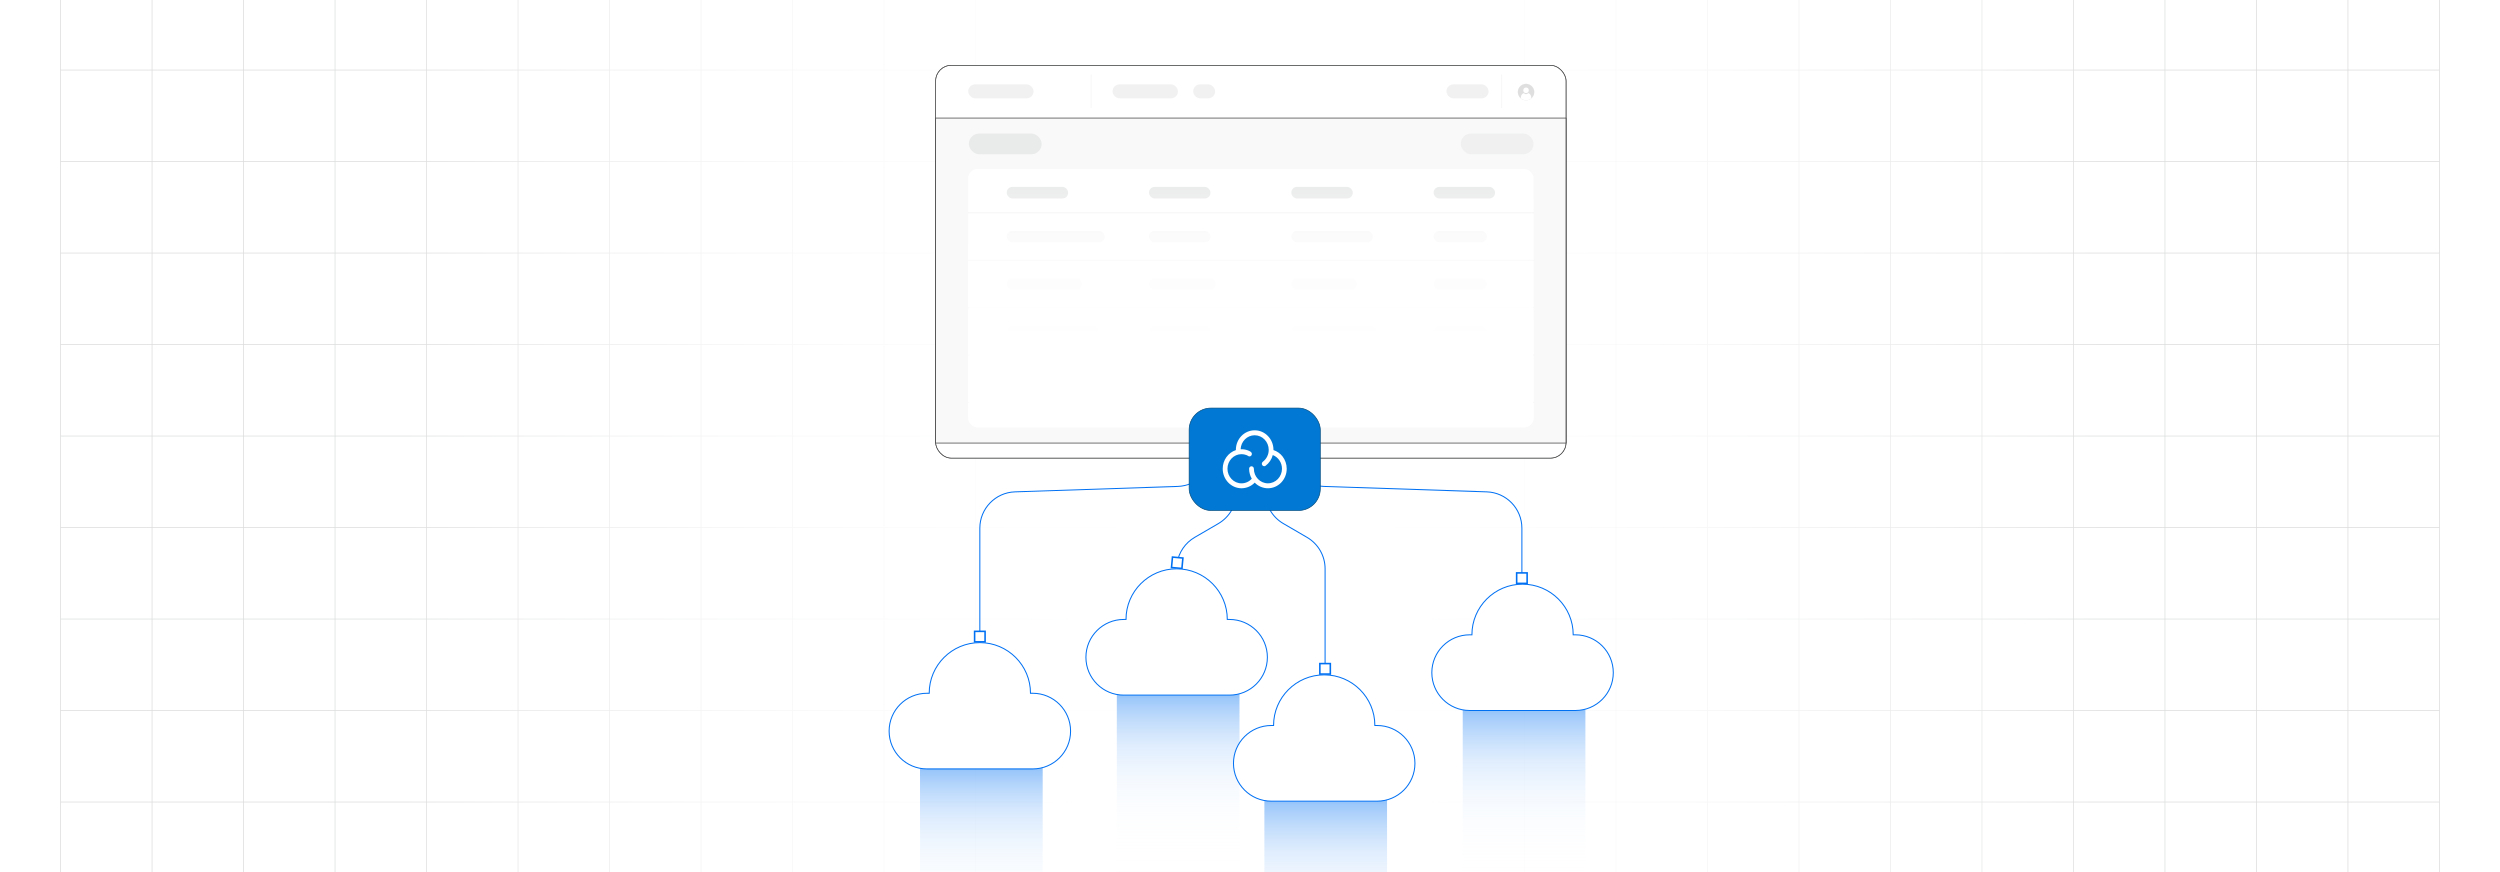 <?xml version="1.0" encoding="UTF-8"?><svg id="Layer_1" xmlns="http://www.w3.org/2000/svg" xmlns:xlink="http://www.w3.org/1999/xlink" viewBox="0 0 860 300"><defs><clipPath id="clippath"><rect y="0" width="860" height="300" fill="none" stroke-width="0"/></clipPath><linearGradient id="linear-gradient" x1="136.058" y1="150" x2="723.942" y2="150" gradientUnits="userSpaceOnUse"><stop offset="0" stop-color="#fff" stop-opacity="0"/><stop offset=".039" stop-color="#fff" stop-opacity=".179"/><stop offset=".087" stop-color="#fff" stop-opacity=".369"/><stop offset=".137" stop-color="#fff" stop-opacity=".539"/><stop offset=".189" stop-color="#fff" stop-opacity=".681"/><stop offset=".244" stop-color="#fff" stop-opacity=".797"/><stop offset=".301" stop-color="#fff" stop-opacity=".887"/><stop offset=".363" stop-color="#fff" stop-opacity=".951"/><stop offset=".432" stop-color="#fff" stop-opacity=".988"/><stop offset=".523" stop-color="#fff"/><stop offset=".583" stop-color="#fff" stop-opacity=".984"/><stop offset=".643" stop-color="#fff" stop-opacity=".937"/><stop offset=".703" stop-color="#fff" stop-opacity=".858"/><stop offset=".763" stop-color="#fff" stop-opacity=".747"/><stop offset=".823" stop-color="#fff" stop-opacity=".604"/><stop offset=".883" stop-color="#fff" stop-opacity=".428"/><stop offset=".943" stop-color="#fff" stop-opacity=".225"/><stop offset="1" stop-color="#fff" stop-opacity="0"/></linearGradient><linearGradient id="linear-gradient-2" x1="430.303" y1="146.972" x2="430.303" y2="58.146" gradientUnits="userSpaceOnUse"><stop offset="0" stop-color="#fff"/><stop offset=".232" stop-color="#fff" stop-opacity=".99"/><stop offset=".368" stop-color="#fff" stop-opacity=".958"/><stop offset=".48" stop-color="#fff" stop-opacity=".902"/><stop offset=".578" stop-color="#fff" stop-opacity=".823"/><stop offset=".668" stop-color="#fff" stop-opacity=".721"/><stop offset=".751" stop-color="#fff" stop-opacity=".595"/><stop offset=".83" stop-color="#fff" stop-opacity=".446"/><stop offset=".904" stop-color="#fff" stop-opacity=".272"/><stop offset=".973" stop-color="#fff" stop-opacity=".082"/><stop offset="1" stop-color="#fff" stop-opacity="0"/></linearGradient><filter id="drop-shadow-4" filterUnits="userSpaceOnUse"><feOffset dx=".244" dy=".244"/><feGaussianBlur result="blur" stdDeviation=".367"/><feFlood flood-color="#333" flood-opacity=".08"/><feComposite in2="blur" operator="in"/><feComposite in="SourceGraphic"/></filter><filter id="drop-shadow-5" filterUnits="userSpaceOnUse"><feOffset dx="1.622" dy="1.622"/><feGaussianBlur result="blur-2" stdDeviation="2.434"/><feFlood flood-color="#333" flood-opacity=".06"/><feComposite in2="blur-2" operator="in"/><feComposite in="SourceGraphic"/></filter><linearGradient id="linear-gradient-3" x1="337.584" y1="334.365" x2="337.584" y2="261.273" gradientUnits="userSpaceOnUse"><stop offset="0" stop-color="#fff" stop-opacity="0"/><stop offset=".191" stop-color="#f7fafe" stop-opacity=".015"/><stop offset=".371" stop-color="#dfedfd" stop-opacity=".062"/><stop offset=".547" stop-color="#b7d6fb" stop-opacity=".141"/><stop offset=".72" stop-color="#7eb7f8" stop-opacity=".251"/><stop offset=".89" stop-color="#378ff5" stop-opacity=".392"/><stop offset="1" stop-color="#0070f3" stop-opacity=".5"/></linearGradient><linearGradient id="linear-gradient-4" x1="405.285" y1="308.975" x2="405.285" y2="235.882" xlink:href="#linear-gradient-3"/><linearGradient id="linear-gradient-5" x1="456.045" y1="345.454" x2="456.045" y2="272.362" xlink:href="#linear-gradient-3"/><linearGradient id="linear-gradient-6" x1="524.278" y1="314.26" x2="524.278" y2="241.168" xlink:href="#linear-gradient-3"/></defs><rect y="0" width="860" height="300" rx="5" ry="5" fill="#fff" stroke-width="0"/><rect y="0" width="860" height="300" rx="5" ry="5" fill="#fff" stroke-width="0"/><rect y="0" width="860" height="300" rx="5" ry="5" fill="#fff" stroke-width="0"/><g clip-path="url(#clippath)"><rect y="0" width="860" height="300" rx="5" ry="5" fill="#fff" stroke-width="0"/><rect x="20.832" y="-7.373" width="818.338" height="314.746" fill="none" stroke="#dbdcdd" stroke-miterlimit="10" stroke-width=".25"/><line x1="20.83" y1="275.899" x2="839.168" y2="275.899" fill="none" stroke="#dbdcdd" stroke-miterlimit="10" stroke-width=".25"/><line x1="20.83" y1="244.424" x2="839.168" y2="244.424" fill="none" stroke="#dbdcdd" stroke-miterlimit="10" stroke-width=".25"/><line x1="20.83" y1="212.949" x2="839.168" y2="212.949" fill="none" stroke="#dbdcdd" stroke-miterlimit="10" stroke-width=".25"/><line x1="20.83" y1="181.475" x2="839.168" y2="181.475" fill="none" stroke="#dbdcdd" stroke-miterlimit="10" stroke-width=".25"/><line x1="20.83" y1="150" x2="839.168" y2="150" fill="none" stroke="#dbdcdd" stroke-miterlimit="10" stroke-width=".25"/><line x1="20.83" y1="118.526" x2="839.168" y2="118.526" fill="none" stroke="#dbdcdd" stroke-miterlimit="10" stroke-width=".25"/><line x1="20.83" y1="87.051" x2="839.168" y2="87.051" fill="none" stroke="#dbdcdd" stroke-miterlimit="10" stroke-width=".25"/><line x1="20.83" y1="55.577" x2="839.168" y2="55.577" fill="none" stroke="#dbdcdd" stroke-miterlimit="10" stroke-width=".25"/><line x1="20.83" y1="24.102" x2="839.168" y2="24.102" fill="none" stroke="#dbdcdd" stroke-miterlimit="10" stroke-width=".25"/><polyline points="807.692 307.373 807.692 275.896 807.692 244.428 807.692 212.95 807.692 181.473 807.692 150.005 807.692 118.527 807.692 87.05 807.692 55.582 807.692 55.572 807.692 24.104 807.692 -7.373" fill="none" stroke="#dbdcdd" stroke-miterlimit="10" stroke-width=".25"/><polyline points="776.215 307.373 776.215 275.896 776.215 244.428 776.215 212.95 776.215 181.473 776.215 150.005 776.215 118.527 776.215 87.05 776.215 55.582 776.215 55.572 776.215 24.104 776.215 -7.373" fill="none" stroke="#dbdcdd" stroke-miterlimit="10" stroke-width=".25"/><polyline points="744.747 307.373 744.747 275.896 744.747 244.428 744.747 212.95 744.747 181.473 744.747 150.005 744.747 118.527 744.747 87.05 744.747 55.582 744.747 55.572 744.747 24.104 744.747 -7.373" fill="none" stroke="#dbdcdd" stroke-miterlimit="10" stroke-width=".25"/><polyline points="713.269 307.373 713.269 275.896 713.269 244.428 713.269 212.95 713.269 181.473 713.269 150.005 713.269 118.527 713.269 87.05 713.269 55.582 713.269 55.572 713.269 24.104 713.269 -7.373" fill="none" stroke="#dbdcdd" stroke-miterlimit="10" stroke-width=".25"/><polyline points="681.792 307.373 681.792 275.896 681.792 244.428 681.792 212.95 681.792 181.473 681.792 150.005 681.792 118.527 681.792 87.05 681.792 55.582 681.792 55.572 681.792 24.104 681.792 -7.373" fill="none" stroke="#dbdcdd" stroke-miterlimit="10" stroke-width=".25"/><polyline points="650.324 307.373 650.324 275.896 650.324 244.428 650.324 212.95 650.324 181.473 650.324 150.005 650.324 118.527 650.324 87.05 650.324 55.582 650.324 55.572 650.324 24.104 650.324 -7.373" fill="none" stroke="#dbdcdd" stroke-miterlimit="10" stroke-width=".25"/><polyline points="618.847 307.373 618.847 275.896 618.847 244.428 618.847 212.95 618.847 181.473 618.847 150.005 618.847 118.527 618.847 87.05 618.847 55.582 618.847 55.572 618.847 24.104 618.847 -7.373" fill="none" stroke="#dbdcdd" stroke-miterlimit="10" stroke-width=".25"/><polyline points="587.369 307.373 587.369 275.896 587.369 244.428 587.369 212.95 587.369 181.473 587.369 150.005 587.369 118.527 587.369 87.05 587.369 55.582 587.369 55.572 587.369 24.104 587.369 -7.373" fill="none" stroke="#dbdcdd" stroke-miterlimit="10" stroke-width=".25"/><polyline points="555.901 307.373 555.901 275.896 555.901 244.428 555.901 212.95 555.901 181.473 555.901 150.005 555.901 118.527 555.901 87.05 555.901 55.582 555.901 55.572 555.901 24.104 555.901 -7.373" fill="none" stroke="#dbdcdd" stroke-miterlimit="10" stroke-width=".25"/><polyline points="524.424 307.373 524.424 275.896 524.424 244.428 524.424 212.95 524.424 181.473 524.424 150.005 524.424 118.527 524.424 87.05 524.424 55.582 524.424 55.572 524.424 24.104 524.424 -7.373" fill="none" stroke="#dbdcdd" stroke-miterlimit="10" stroke-width=".25"/><polyline points="492.946 307.373 492.946 275.896 492.946 244.428 492.946 212.95 492.946 181.473 492.946 150.005 492.946 118.527 492.946 87.05 492.946 55.582 492.946 55.572 492.946 24.104 492.946 -7.373" fill="none" stroke="#dbdcdd" stroke-miterlimit="10" stroke-width=".25"/><polyline points="461.478 307.373 461.478 275.896 461.478 244.428 461.478 212.95 461.478 181.473 461.478 150.005 461.478 118.527 461.478 87.05 461.478 55.582 461.478 55.572 461.478 24.104 461.478 -7.373" fill="none" stroke="#dbdcdd" stroke-miterlimit="10" stroke-width=".25"/><polyline points="430.001 307.373 430.001 275.896 430.001 244.428 430.001 212.95 430.001 181.473 430.001 150.005 430.001 118.527 430.001 87.05 430.001 55.582 430.001 55.572 430.001 24.104 430.001 -7.373" fill="none" stroke="#dbdcdd" stroke-miterlimit="10" stroke-width=".25"/><polyline points="398.523 307.373 398.523 275.896 398.523 244.428 398.523 212.95 398.523 181.473 398.523 150.005 398.523 118.527 398.523 87.05 398.523 55.582 398.523 55.572 398.523 24.104 398.523 -7.373" fill="none" stroke="#dbdcdd" stroke-miterlimit="10" stroke-width=".25"/><polyline points="367.046 307.373 367.046 275.896 367.046 244.428 367.046 212.95 367.046 181.473 367.046 150.005 367.046 118.527 367.046 87.05 367.046 55.582 367.046 55.572 367.046 24.104 367.046 -7.373" fill="none" stroke="#dbdcdd" stroke-miterlimit="10" stroke-width=".25"/><polyline points="335.578 307.373 335.578 275.896 335.578 244.428 335.578 212.95 335.578 181.473 335.578 150.005 335.578 118.527 335.578 87.05 335.578 55.582 335.578 55.572 335.578 24.104 335.578 -7.373" fill="none" stroke="#dbdcdd" stroke-miterlimit="10" stroke-width=".25"/><polyline points="304.101 307.373 304.101 275.896 304.101 244.428 304.101 212.95 304.101 181.473 304.101 150.005 304.101 118.527 304.101 87.05 304.101 55.582 304.101 55.572 304.101 24.104 304.101 -7.373" fill="none" stroke="#dbdcdd" stroke-miterlimit="10" stroke-width=".25"/><polyline points="272.623 307.373 272.623 275.896 272.623 244.428 272.623 212.95 272.623 181.473 272.623 150.005 272.623 118.527 272.623 87.05 272.623 55.582 272.623 55.572 272.623 24.104 272.623 -7.373" fill="none" stroke="#dbdcdd" stroke-miterlimit="10" stroke-width=".25"/><polyline points="241.155 307.373 241.155 275.896 241.155 244.428 241.155 212.95 241.155 181.473 241.155 150.005 241.155 118.527 241.155 87.05 241.155 55.582 241.155 55.572 241.155 24.104 241.155 -7.373" fill="none" stroke="#dbdcdd" stroke-miterlimit="10" stroke-width=".25"/><polyline points="209.678 307.373 209.678 275.896 209.678 244.428 209.678 212.95 209.678 181.473 209.678 150.005 209.678 118.527 209.678 87.05 209.678 55.582 209.678 55.572 209.678 24.104 209.678 -7.373" fill="none" stroke="#dbdcdd" stroke-miterlimit="10" stroke-width=".25"/><polyline points="178.2 307.373 178.2 275.896 178.2 244.428 178.2 212.95 178.2 181.473 178.2 150.005 178.2 118.527 178.2 87.05 178.2 55.582 178.2 55.572 178.2 24.104 178.2 -7.373" fill="none" stroke="#dbdcdd" stroke-miterlimit="10" stroke-width=".25"/><polyline points="146.732 307.373 146.732 275.896 146.732 244.428 146.732 212.95 146.732 181.473 146.732 150.005 146.732 118.527 146.732 87.05 146.732 55.582 146.732 55.572 146.732 24.104 146.732 -7.373" fill="none" stroke="#dbdcdd" stroke-miterlimit="10" stroke-width=".25"/><polyline points="115.255 307.373 115.255 275.896 115.255 244.428 115.255 212.95 115.255 181.473 115.255 150.005 115.255 118.527 115.255 87.05 115.255 55.582 115.255 55.572 115.255 24.104 115.255 -7.373" fill="none" stroke="#dbdcdd" stroke-miterlimit="10" stroke-width=".25"/><polyline points="83.777 307.373 83.777 275.896 83.777 244.428 83.777 212.95 83.777 181.473 83.777 150.005 83.777 118.527 83.777 87.05 83.777 55.582 83.777 55.572 83.777 24.104 83.777 -7.373" fill="none" stroke="#dbdcdd" stroke-miterlimit="10" stroke-width=".25"/><polyline points="52.309 307.373 52.309 275.896 52.309 244.428 52.309 212.95 52.309 181.473 52.309 150.005 52.309 118.527 52.309 87.05 52.309 55.582 52.309 55.572 52.309 24.104 52.309 -7.373" fill="none" stroke="#dbdcdd" stroke-miterlimit="10" stroke-width=".25"/><rect x="136.058" y="0" width="587.883" height="300" rx="4.134" ry="4.134" fill="url(#linear-gradient)" stroke-width="0"/><path d="M435.263,139.193v30.113c0,4.452,2.367,8.568,6.214,10.807l8.139,4.738c3.847,2.24,6.214,6.356,6.214,10.807v34.522" fill="none" stroke="#0070f3" stroke-miterlimit="10" stroke-width=".35"/><rect x="454.028" y="228.274" width="3.604" height="3.604" fill="#fff" stroke-width="0"/><path d="M453.755,232.151v-4.151h4.151v4.151h-4.151ZM454.301,228.547v3.058h3.058v-3.058h-3.058Z" fill="#0070f3" stroke-width="0"/><path d="M443.36,154.832c0,6.744,5.347,12.273,12.087,12.498l55.996,1.871c6.74.225,12.087,5.754,12.087,12.498v17.287" fill="none" stroke="#0070f3" stroke-miterlimit="10" stroke-width=".35"/><rect x="521.729" y="197.08" width="3.604" height="3.604" fill="#fff" stroke-width="0"/><path d="M521.456,200.957v-4.151h4.15v4.151h-4.15ZM522.002,197.353v3.058h3.058v-3.058h-3.058Z" fill="#0070f3" stroke-width="0"/><path d="M425.333,139.193v30.113c0,4.452-2.367,8.568-6.214,10.807l-8.139,4.738c-3.273,1.905-5.474,5.167-6.059,8.839" fill="none" stroke="#0070f3" stroke-miterlimit="10" stroke-width=".35"/><rect x="403.156" y="191.789" width="3.604" height="3.604" transform="translate(174.643 578.849) rotate(-84.678)" fill="#fff" stroke-width="0"/><path d="M402.699,195.465l.385-4.133,4.133.385-.385,4.133-4.133-.385ZM403.577,191.927l-.284,3.045,3.045.284.284-3.045-3.045-.284Z" fill="#0070f3" stroke-width="0"/><path d="M417.235,139.193v15.639c0,6.744-5.347,12.273-12.087,12.498l-55.996,1.871c-6.74.225-12.087,5.754-12.087,12.498v37.392" fill="none" stroke="#0070f3" stroke-miterlimit="10" stroke-width=".35"/><rect x="335.262" y="217.185" width="3.604" height="3.604" fill="#fff" stroke-width="0"/><path d="M334.99,221.062v-4.151h4.15v4.151h-4.15ZM335.536,217.458v3.058h3.058v-3.058h-3.058Z" fill="#0070f3" stroke-width="0"/><line x1="443.36" y1="139.193" x2="443.36" y2="154.832" fill="none" stroke="#2b94a5" stroke-miterlimit="10" stroke-width=".235"/><rect x="321.866" y="22.474" width="216.864" height="135.127" rx="5.37" ry="5.37" fill="#fff" stroke="#333" stroke-miterlimit="10" stroke-width=".235"/><rect x="321.866" y="40.613" width="216.864" height="111.798" fill="#f9f9f9" stroke="#333" stroke-miterlimit="10" stroke-width=".235"/><rect x="333.07" y="58.146" width="194.466" height="88.826" rx="3.164" ry="3.164" fill="#fff" stroke-width="0"/><line x1="333.07" y1="73.221" x2="527.536" y2="73.221" fill="#fff" stroke="#e9e9e9" stroke-miterlimit="10" stroke-width=".283"/><rect x="346.322" y="79.409" width="33.702" height="3.97" rx="1.985" ry="1.985" fill="#f4f4f4" stroke-width="0"/><rect x="395.273" y="79.409" width="21.109" height="3.97" rx="1.91" ry="1.91" fill="#f4f4f4" stroke-width="0"/><rect x="493.176" y="79.409" width="18.328" height="3.97" rx="1.985" ry="1.985" fill="#f4f4f4" stroke-width="0"/><rect x="444.224" y="79.409" width="28.042" height="3.97" rx="1.985" ry="1.985" fill="#f4f4f4" stroke-width="0"/><line x1="333.07" y1="89.537" x2="527.536" y2="89.537" fill="#fff" stroke="#e9e9e9" stroke-miterlimit="10" stroke-width=".283"/><rect x="346.322" y="95.725" width="25.846" height="3.97" rx="1.839" ry="1.839" fill="#f4f4f4" stroke-width="0"/><rect x="395.273" y="95.725" width="22.922" height="3.97" rx="1.985" ry="1.985" fill="#f4f4f4" stroke-width="0"/><rect x="493.176" y="95.725" width="18.328" height="3.97" rx="1.985" ry="1.985" fill="#f4f4f4" stroke-width="0"/><rect x="444.224" y="95.725" width="22.603" height="3.97" rx="1.985" ry="1.985" fill="#f4f4f4" stroke-width="0"/><line x1="333.07" y1="105.854" x2="527.536" y2="105.854" fill="#fff" stroke="#e9e9e9" stroke-miterlimit="10" stroke-width=".283"/><rect x="346.322" y="112.042" width="31.889" height="3.97" rx="1.985" ry="1.985" fill="#f4f4f4" stroke-width="0"/><rect x="395.273" y="112.042" width="21.109" height="3.97" rx="1.91" ry="1.91" fill="#f4f4f4" stroke-width="0"/><rect x="493.176" y="112.042" width="18.328" height="3.97" rx="1.985" ry="1.985" fill="#f4f4f4" stroke-width="0"/><rect x="444.224" y="112.042" width="29.251" height="3.97" rx="1.985" ry="1.985" fill="#f4f4f4" stroke-width="0"/><line x1="333.07" y1="122.17" x2="527.536" y2="122.17" fill="#fff" stroke="#e9e9e9" stroke-miterlimit="10" stroke-width=".283"/><rect x="346.322" y="128.358" width="36.724" height="3.97" rx="1.985" ry="1.985" fill="#f4f4f4" stroke-width="0"/><rect x="395.273" y="128.358" width="20.505" height="3.97" rx="1.884" ry="1.884" fill="#f4f4f4" stroke-width="0"/><rect x="493.176" y="128.358" width="18.328" height="3.97" rx="1.985" ry="1.985" fill="#f4f4f4" stroke-width="0"/><rect x="444.224" y="128.358" width="25.625" height="3.97" rx="1.985" ry="1.985" fill="#f4f4f4" stroke-width="0"/><line x1="333.07" y1="138.487" x2="527.536" y2="138.487" fill="#fff" stroke="#e9e9e9" stroke-miterlimit="10" stroke-width=".283"/><rect x="395.273" y="64.301" width="21.109" height="3.97" rx="1.91" ry="1.91" fill="#e6e7e7" stroke-width="0"/><rect x="346.322" y="64.301" width="21.109" height="3.97" rx="1.91" ry="1.91" fill="#e6e7e7" stroke-width="0"/><rect x="493.176" y="64.301" width="21.109" height="3.97" rx="1.91" ry="1.91" fill="#e6e7e7" stroke-width="0"/><rect x="444.224" y="64.301" width="21.109" height="3.97" rx="1.91" ry="1.91" fill="#e6e7e7" stroke-width="0"/><rect x="333.07" y="58.146" width="194.466" height="88.826" rx="3.164" ry="3.164" fill="url(#linear-gradient-2)" stroke-width="0"/><g opacity=".49"><rect x="333.288" y="45.944" width="25.04" height="7.122" rx="3.561" ry="3.561" fill="#c6c8c9" opacity=".64" stroke-width="0"/></g><g opacity=".32"><rect x="502.496" y="45.944" width="25.04" height="7.122" rx="3.561" ry="3.561" fill="#dbdcdd" stroke-width="0"/></g><g opacity=".63"><rect x="497.581" y="29.02" width="14.502" height="4.813" rx="2.406" ry="2.406" fill="#e9e9e9" stroke-width="0"/><rect x="382.723" y="29.02" width="22.489" height="4.813" rx="2.406" ry="2.406" fill="#e9e9e9" stroke-width="0"/><rect x="333.06" y="29.02" width="22.489" height="4.813" rx="2.406" ry="2.406" fill="#e9e9e9" stroke-width="0"/><rect x="410.451" y="29.02" width="7.565" height="4.813" rx="2.406" ry="2.406" fill="#e9e9e9" stroke-width="0"/><line x1="375.314" y1="25.629" x2="375.314" y2="37.224" fill="none" stroke="#a5a7aa" stroke-miterlimit="10" stroke-width=".05"/><line x1="516.668" y1="25.629" x2="516.668" y2="37.224" fill="none" stroke="#a5a7aa" stroke-miterlimit="10" stroke-width=".05"/><g filter="url(#drop-shadow-4)"><path d="M527.536,31.426c0,.885-.407,1.674-1.044,2.191-.485.395-1.104.632-1.778.632s-1.293-.237-1.778-.632c-.637-.517-1.044-1.306-1.044-2.191,0-1.559,1.264-2.822,2.822-2.822s2.822,1.264,2.822,2.822Z" fill="#ccc" stroke="#ccc" stroke-miterlimit="10" stroke-width=".031"/><circle cx="524.714" cy="30.817" r=".956" fill="#fff" stroke-width="0"/><path d="M526.492,33.196v.421c-.485.395-1.104.632-1.778.632s-1.293-.237-1.778-.632v-.421c0-.66.427-1.221,1.019-1.42.174.229.45.376.759.376s.586-.147.76-.376c.592.2,1.018.761,1.018,1.42Z" fill="#fff" stroke-width="0"/></g></g><rect x="321.866" y="22.474" width="216.864" height="135.127" rx="5.37" ry="5.37" fill="none" stroke="#58595b" stroke-miterlimit="10" stroke-width=".151"/><g filter="url(#drop-shadow-5)"><rect x="407.442" y="138.759" width="45.117" height="35.225" rx="7.493" ry="7.493" fill="#0178d4" stroke="#004a7c" stroke-miterlimit="10" stroke-width=".235"/><path d="M439.546,155.362c-.796-1.011-1.875-1.764-3.098-2.162v-.079c0-3.701-2.895-6.718-6.464-6.718-3.572,0-6.468,3.01-6.468,6.72v.092c-2.615.856-4.524,3.402-4.524,6.407,0,3.701,2.898,6.72,6.467,6.72,1.712-.004,3.353-.702,4.543-1.934,1.188,1.232,2.827,1.931,4.538,1.934,3.562,0,6.468-3.01,6.468-6.72,0-1.547-.524-3.06-1.462-4.259ZM434.54,164.641c-2.663,0-4.832-2.253-4.832-5.022.007-.456-.361-.837-.817-.847-.451.007-.818.38-.818.831v.017c0,1.255.337,2.432.913,3.438-.894,1.008-2.179,1.588-3.527,1.591-2.664,0-4.834-2.254-4.834-5.022s2.17-5.021,4.834-5.021c.577,0,1.138.107,1.676.307.007,0,.012.007.018.007.186.066.448.193.53.264.144.132.334.206.53.206.24,0,.467-.11.616-.298.294-.355.253-.885-.089-1.193-.357-.313-.913-.527-1.049-.577-.711-.27-1.465-.408-2.225-.406-.104,0-.206,0-.309.007.11-2.675,2.232-4.813,4.834-4.813,2.663,0,4.832,2.253,4.832,5.022.005,1.607-.749,3.126-2.032,4.093-.364.278-.448.798-.193,1.177.157.228.413.357.667.357.164,0,.328-.05.473-.157,1.219-.914,2.095-2.213,2.485-3.687,1.867.72,3.164,2.595,3.164,4.714-.007,2.761-2.175,5.014-4.846,5.014Z" fill="#fff" stroke-width="0"/></g><rect x="316.485" y="261.273" width="42.198" height="73.092" fill="url(#linear-gradient-3)" stroke-width="0"/><path d="M318.87,264.515c-7.188,0-13.014-5.827-13.014-13.015,0-3.594,1.457-6.848,3.812-9.203,2.355-2.355,5.609-3.812,9.203-3.812h.772c0-9.623,7.8-17.423,17.423-17.423s17.423,7.8,17.423,17.423h.772c7.188,0,13.014,5.826,13.014,13.014,0,3.594-1.457,6.848-3.812,9.203-2.355,2.355-5.609,3.812-9.203,3.812h-36.39Z" fill="#fff" stroke="#0070f3" stroke-miterlimit="10" stroke-width=".35"/><rect x="384.186" y="235.882" width="42.198" height="73.092" fill="url(#linear-gradient-4)" stroke-width="0"/><path d="M386.57,239.125c-7.188,0-13.014-5.827-13.014-13.015,0-3.594,1.457-6.848,3.812-9.203,2.355-2.355,5.609-3.812,9.203-3.812h.772c0-9.623,7.8-17.423,17.423-17.423s17.423,7.8,17.423,17.423h.772c7.188,0,13.014,5.826,13.014,13.014,0,3.594-1.457,6.848-3.812,9.203-2.355,2.355-5.609,3.812-9.203,3.812h-36.39Z" fill="#fff" stroke="#0070f3" stroke-miterlimit="10" stroke-width=".35"/><rect x="434.946" y="272.362" width="42.198" height="73.092" fill="url(#linear-gradient-5)" stroke-width="0"/><path d="M437.331,275.604c-7.188,0-13.014-5.827-13.014-13.015,0-3.594,1.457-6.848,3.812-9.203,2.355-2.355,5.609-3.812,9.203-3.812h.772c0-9.623,7.8-17.423,17.423-17.423s17.423,7.8,17.423,17.423h.772c7.188,0,13.014,5.826,13.014,13.014,0,3.594-1.457,6.848-3.812,9.203-2.355,2.355-5.609,3.812-9.203,3.812h-36.39Z" fill="#fff" stroke="#0070f3" stroke-miterlimit="10" stroke-width=".35"/><rect x="503.179" y="241.168" width="42.198" height="73.092" fill="url(#linear-gradient-6)" stroke-width="0"/><path d="M505.563,244.41c-7.188,0-13.014-5.827-13.014-13.015,0-3.594,1.457-6.848,3.812-9.203,2.355-2.355,5.609-3.812,9.203-3.812h.772c0-9.623,7.8-17.423,17.423-17.423s17.423,7.8,17.423,17.423h.772c7.188,0,13.014,5.826,13.014,13.014,0,3.594-1.457,6.848-3.812,9.203-2.355,2.355-5.609,3.812-9.203,3.812h-36.39Z" fill="#fff" stroke="#0070f3" stroke-miterlimit="10" stroke-width=".35"/></g></svg>